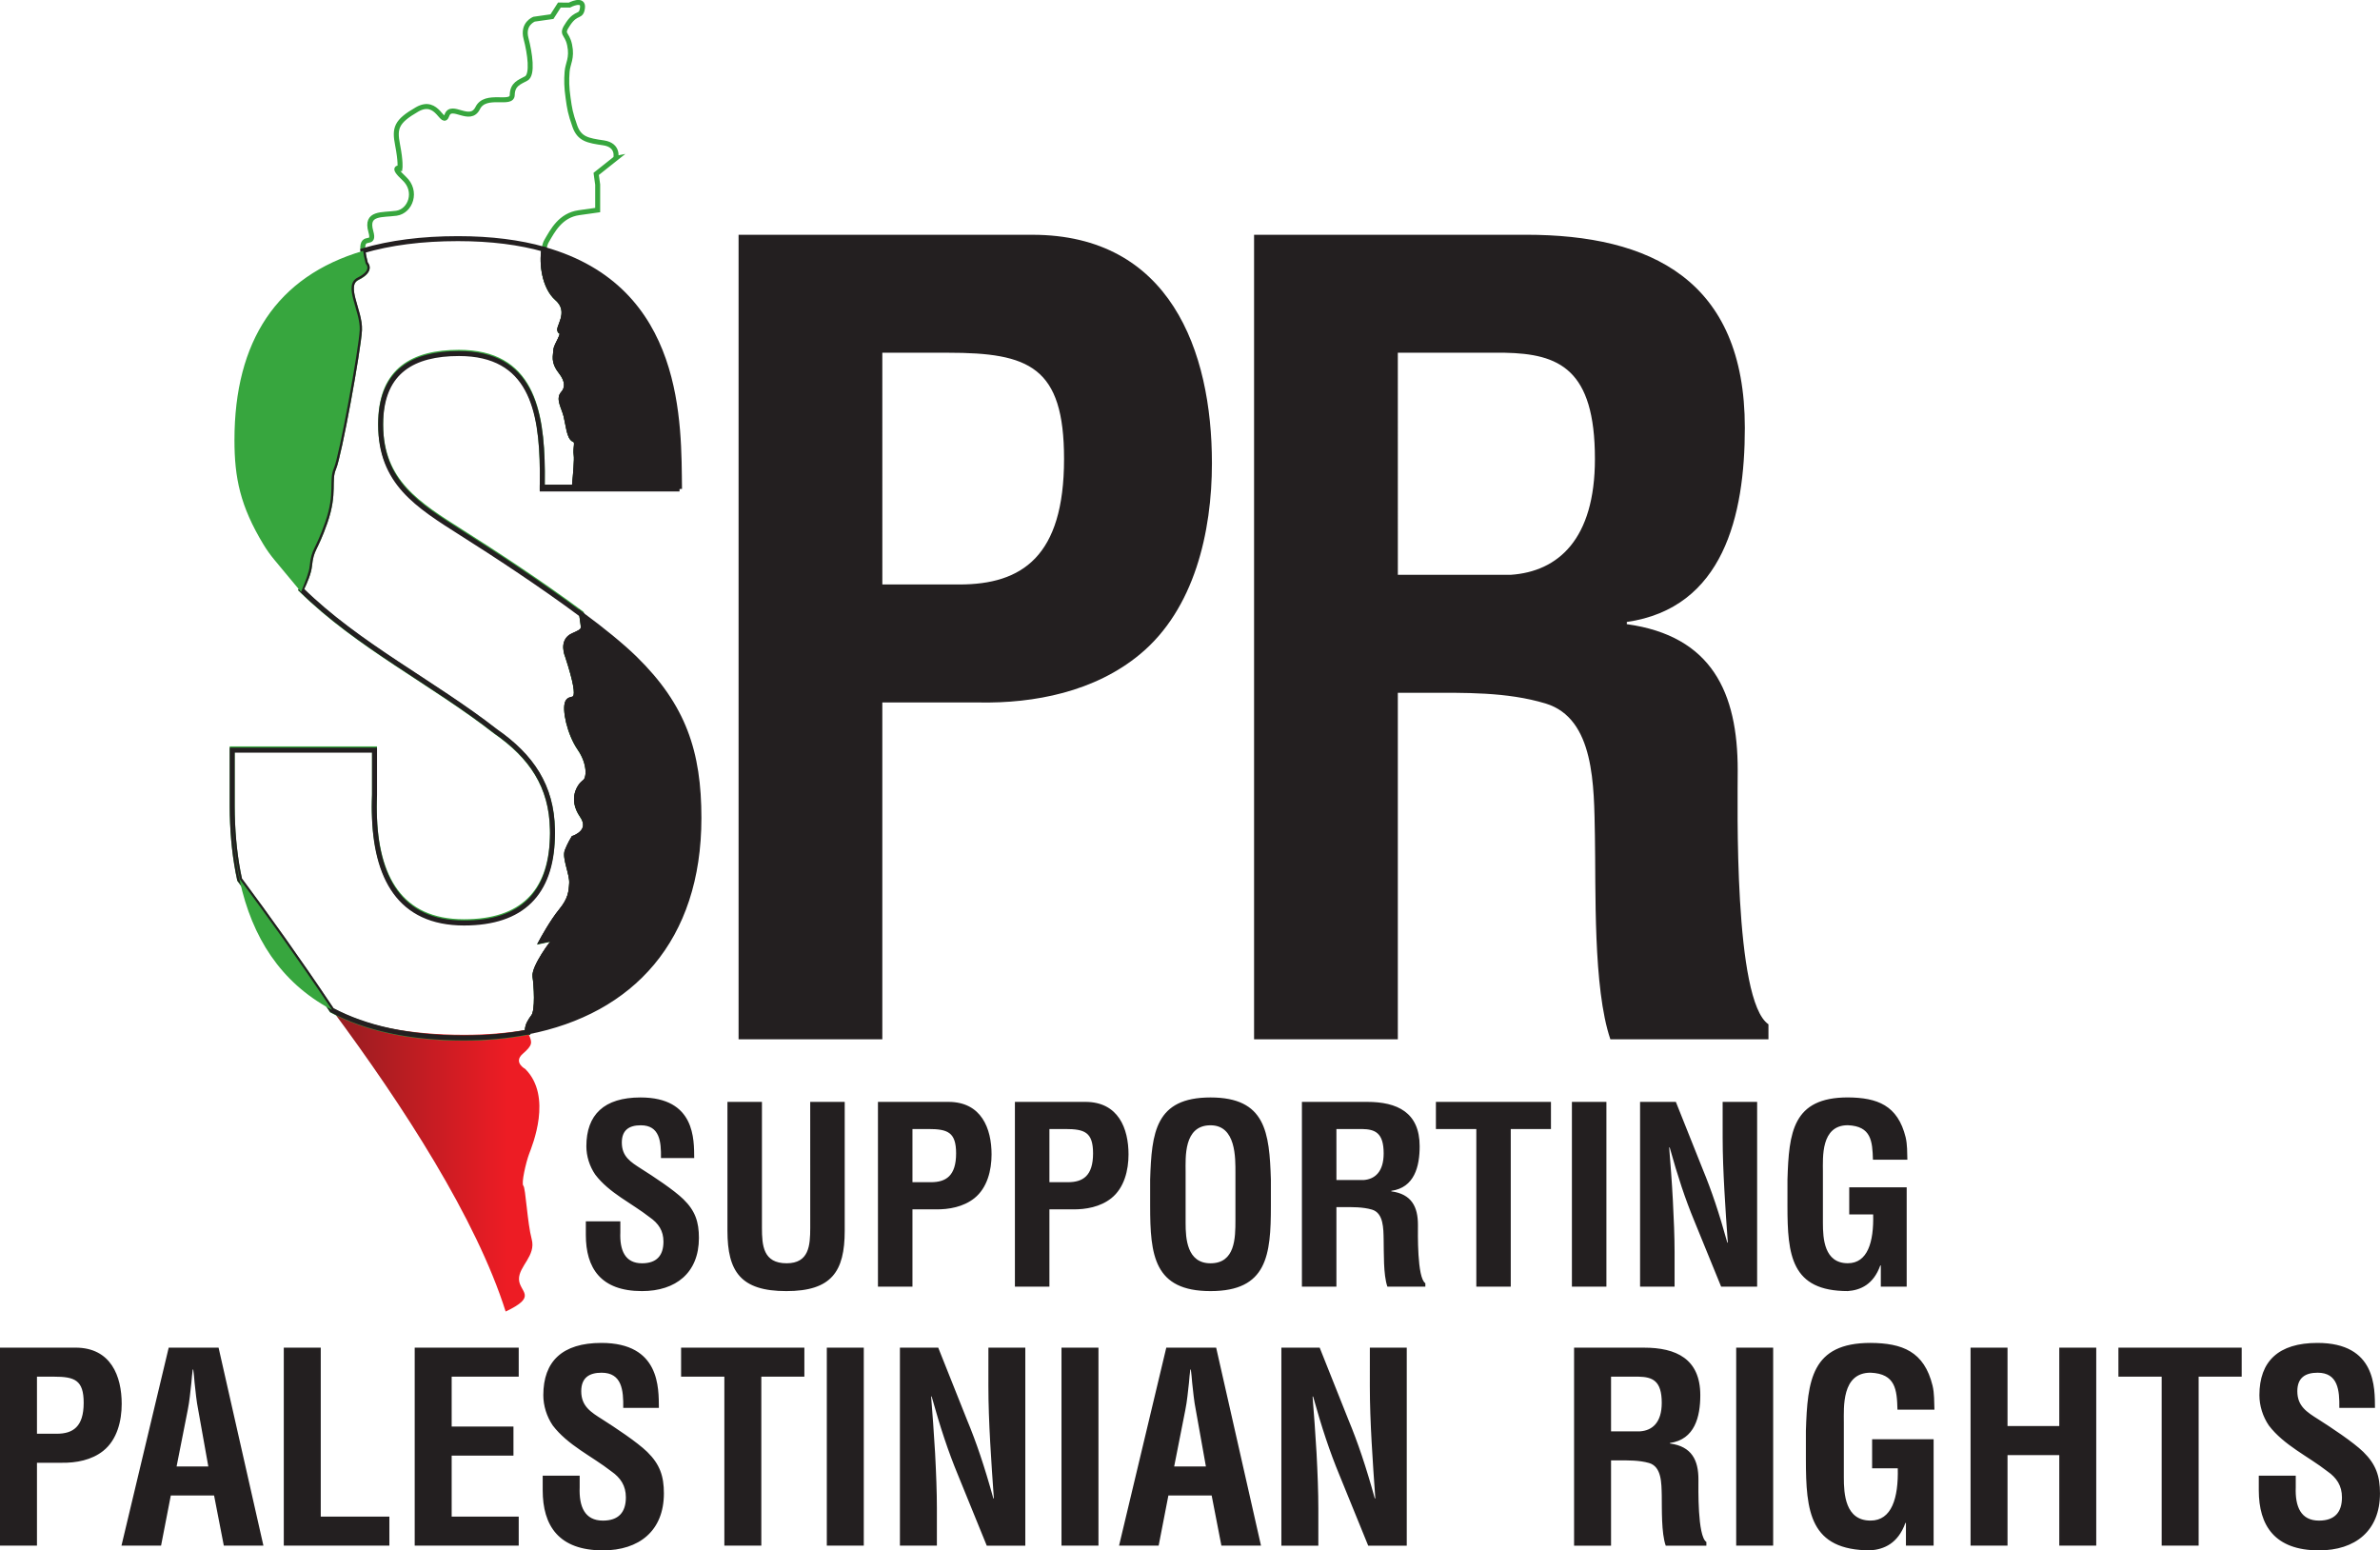 <svg width="131.2mm" height="85.462mm" version="1.1" viewBox="0 0 131.2 85.462" xmlns="http://www.w3.org/2000/svg">
 <defs>
  <linearGradient id="a" x2="1" gradientTransform="matrix(11.432 0 0 11.432 81.275 138.86)" gradientUnits="userSpaceOnUse">
   <stop stop-color="#941d21" offset="0"/>
   <stop stop-color="#ed1c24" offset=".846"/>
   <stop stop-color="#ed1c24" offset="1"/>
  </linearGradient>
  <clipPath id="g">
   <path transform="translate(-551.99 -618.31)" d="m0 1024h1024v-1024h-1024z"/>
  </clipPath>
  <clipPath id="f">
   <path transform="translate(-547.13 -520.85)" d="m0 1024h1024v-1024h-1024z"/>
  </clipPath>
  <clipPath id="e">
   <path transform="translate(-507.66 -485.25)" d="m0 1024h1024v-1024h-1024z"/>
  </clipPath>
  <clipPath id="d">
   <path transform="translate(-561.96 -566.66)" d="m0 1024h1024v-1024h-1024z"/>
  </clipPath>
  <clipPath id="c">
   <path transform="translate(-564.97 -515.22)" d="m0 1024h1024v-1024h-1024z"/>
  </clipPath>
  <clipPath id="b">
   <path transform="translate(-498.64 -555.6)" d="m0 1024h1024v-1024h-1024z"/>
  </clipPath>
 </defs>
 <g transform="translate(-62.971 -74.877)">
  <path d="m101.24 138.71c-0.012-1.005 0.07-3.34-2.96-3.34-2.009 0-2.985 0.951-2.985 2.691 0 0.542 0.174 1.1 0.488 1.559 0.773 1.021 2.009 1.575 3.001 2.352 0.488 0.339 0.761 0.744 0.761 1.344 0 0.773-0.38 1.195-1.182 1.195-0.938 0-1.236-0.719-1.195-1.712v-0.599h-1.902v0.748c0 1.819 0.814 3.096 3.096 3.096 1.86 0 3.138-1.005 3.138-2.931 0-0.885-0.203-1.497-0.856-2.133-0.529-0.517-1.687-1.277-2.311-1.67-0.595-0.38-1.083-0.678-1.083-1.455 0-0.69 0.405-0.951 1.046-0.951 1.042 0 1.125 0.897 1.112 1.807zm6.396 3.845c0 0.976-0.066 1.955-1.302 1.955-1.29 0-1.36-0.98-1.36-1.955v-6.941h-1.902v7.102c0 2.257 0.736 3.328 3.245 3.328 2.489 0 3.22-1.071 3.22-3.328v-7.102h-1.902zm5.635-5.445h0.872c1.071 0 1.534 0.174 1.534 1.344 0 1.236-0.558 1.587-1.385 1.587h-1.021zm0 8.69v-4.262h1.277c0.732 0.012 1.534-0.136 2.133-0.612 0.719-0.571 0.951-1.55 0.951-2.418 0-1.426-0.558-2.894-2.377-2.894h-3.886v10.186zm7.55-8.69h0.872c1.071 0 1.534 0.174 1.534 1.344 0 1.236-0.558 1.587-1.385 1.587h-1.021zm0 8.69v-4.262h1.277c0.732 0.012 1.534-0.136 2.133-0.612 0.719-0.571 0.951-1.55 0.951-2.418 0-1.426-0.558-2.894-2.377-2.894h-3.886v10.186zm5.553-4.452c0 2.716 0.207 4.696 3.328 4.696 3.125 0 3.328-1.98 3.328-4.696v-1.455c-0.083-2.592-0.285-4.523-3.328-4.523s-3.245 1.931-3.328 4.523zm1.955-1.877c0-0.785-0.12-2.567 1.373-2.567 1.414 0 1.373 1.807 1.373 2.621v2.609c0 0.98-0.012 2.377-1.373 2.377-1.302 0-1.373-1.373-1.373-2.216zm8.652 1.943c0.542 0 1.1-0.012 1.616 0.136 0.649 0.19 0.637 1.046 0.649 1.67 0.017 0.678-0.025 1.927 0.207 2.58h2.092v-0.19c-0.463-0.298-0.409-2.799-0.409-3.22 0-0.976-0.339-1.695-1.468-1.844v-0.029c1.277-0.178 1.563-1.344 1.563-2.456 0-1.877-1.248-2.447-2.894-2.447h-3.597v10.186h1.902v-4.386zm-0.339-4.304h1.41c0.719 0.012 1.195 0.203 1.195 1.344 0 1.017-0.488 1.426-1.112 1.468h-1.492zm5.485 0h2.228v8.69h1.898v-8.69h2.216v-1.497h-6.342zm9.399 8.69v-10.186h-1.902v10.186zm6.408-8.19c0 0.91 0.041 1.889 0.095 2.865 0.054 0.98 0.12 1.972 0.19 2.894h-0.029c-0.459-1.658-0.868-2.865-1.356-4.047l-1.48-3.708h-1.972v10.186h1.902v-1.914c0-0.814-0.041-1.836-0.095-2.853-0.054-1.034-0.136-2.063-0.203-2.906h0.029c0.446 1.604 0.856 2.84 1.356 4.047l1.48 3.626h1.984v-10.186h-1.902zm3.572 3.737c0 2.716 0.203 4.696 3.328 4.696 0.69-0.054 1.41-0.351 1.79-1.414h0.029v1.17h1.426v-5.474h-3.167v1.492h1.319c0.041 1.538-0.314 2.691-1.397 2.691-1.306 0-1.373-1.373-1.373-2.216v-2.824c0-0.785-0.124-2.567 1.373-2.567 1.29 0.054 1.356 0.872 1.385 1.902h1.898c-0.012-0.405 0-0.827-0.095-1.236-0.434-1.765-1.559-2.187-3.187-2.199-3.043 0-3.249 1.931-3.328 4.523z" fill="#231f20" aria-label="SUPPORTING "/>
  <path d="m90.846 147.17c1.81-0.854 0.749-1.064 0.735-1.78-0.014-0.717 0.946-1.29 0.702-2.201-0.244-0.913-0.335-2.834-0.461-2.952-0.126-0.118 0.14-1.278 0.315-1.748 0.176-0.473 1.306-3.179-0.213-4.691 0 0-0.681-0.362-0.132-0.837 0.546-0.475 0.526-0.613 0.329-1.056-0.044-0.096-0.066-0.187-0.071-0.273h-0.005c-1.092 0.19-2.26 0.285-3.489 0.285-3.022 0-5.416-0.487-7.281-1.374 3.916 5.272 7.953 11.506 9.571 16.628" fill="url(#a)"/>
  <path transform="matrix(.353 0 0 -.353 96.915 83.607)" d="m0 0-3.055-2.425 0.233-1.672v-3.972l-2.923-0.412c-2.923-0.412-4.136-2.861-5.045-4.408-0.164-0.272-0.296-0.653-0.389-1.112-0.016-0.078-0.031-0.155-0.039-0.241-0.373-2.208 0.062-5.885 2.06-7.634 2.511-2.2-0.233-4.859 0.552-5.17 0.785-0.319-0.723-2.091-0.746-2.946s-0.459-1.773 0.754-3.296c1.213-1.532 1.088-2.682 0.358-3.499-0.739-0.816 0.155-2.106 0.489-3.475 0.335-1.376 0.475-3.342 1.229-3.661s0.163-1.112 0.357-2.504c0.086-0.575-0.077-2.697-0.303-4.975h-5.006c0.015 0.847 0.015 1.687 7e-3 2.527-0.07 9.709-1.772 18.595-13.021 18.595-7.277 0-11.988-2.868-12.213-10.51-8e-3 -0.241-0.016-0.49-0.016-0.739v-0.116c0.101-8.863 5.776-12.346 12.703-16.738 4.812-3.04 12.322-7.937 18.658-12.656 0.015-0.093 0.023-0.187 0.039-0.28 0.031-0.202 0.062-0.42 0.093-0.653 0.256-1.804 0.396-1.788-1.469-2.62-1.874-0.832-0.832-3.172-0.832-3.172 2.767-8.481 0.583-6.087 0.031-7.16-0.56-1.072 0.272-4.92 1.881-7.245 1.609-2.332 1.524-4.75 0.746-5.286-0.769-0.537-2.184-2.581-0.396-5.17 1.788-2.581-1.337-3.592-1.337-3.592s-0.575-0.932-0.987-1.982c-0.42-1.057 0.785-3.576 0.707-5.006-0.078-1.431-0.202-2.589-1.648-4.354-1.407-1.71-2.923-4.509-3.016-4.68 0.124 0.023 2.721 0.661 2.215 0.311-0.513-0.358-3.475-4.47-3.28-5.854 0.202-1.391 0.474-5.325-0.241-6.281-0.506-0.684-0.941-1.345-0.957-2.177 0-0.085 0-0.163 0.016-0.249h-0.016c-3.094-0.598-6.405-0.901-9.888-0.901-8.567 0-15.354 1.539-20.64 4.337-0.086 0.125-0.164 0.249-0.249 0.374-5.022 7.517-9.966 14.397-14.157 20.026-0.691 3.164-1.057 6.561-1.142 10.16-8e-3 0.436-0.016 0.871-0.016 1.306v8.979h22.226v-6.981c-0.023-0.42-0.031-0.839-0.031-1.251-0.016-0.583-0.016-1.159 0-1.719 0.233-10.036 4.004-17.04 14.009-17.04 9.041 0 13.503 4.579 13.799 13.045 0.015 0.225 0.015 0.451 0.015 0.684v0.147c0 0.172-8e-3 0.335-8e-3 0.498-0.116 6.771-3.28 11.428-8.885 15.323-9.733 7.595-21.48 13.402-30.35 22.124 0.661 1.376 1.189 2.69 1.29 3.678 0.304 2.876 0.817 2.246 2.434 6.872 1.609 4.625 0.497 6.452 1.352 8.419s3.887 18.572 4.027 21.573-2.697 6.997-0.311 8.186c2.379 1.19 1.252 2.161 1.252 2.161-0.225 0.863-0.35 1.516-0.404 2.014-8e-3 0.085-8e-3 0.163-0.016 0.241-0.14 2.526 1.959 0.342 1.252 2.83-0.848 3 1.772 2.526 3.996 2.837 2.223 0.319 3.342 3.46 1.22 5.426-2.13 1.967-0.661 1.61-0.661 1.61s0.14 1.01-0.373 3.63c-0.513 2.628-0.233 3.662 3.04 5.543 3.281 1.889 3.957-2.845 4.672-0.894 0.715 1.943 3.592-1.337 4.804 1.112 1.213 2.441 5.349 0.334 5.388 2.036 0.039 1.711 1.135 2.006 2.184 2.581 1.058 0.576 0.583 3.918-0.031 6.243-0.614 2.324 1.267 3.016 1.267 3.016l2.784 0.397 1.158 1.811 1.562-8e-3s2.247 1.174 2.045-0.42c-0.194-1.585-0.91-0.551-2.2-2.441-1.298-1.881-0.241-1.306 0.194-3.374 0.436-2.067-0.303-2.884-0.396-4.174-0.101-1.291-0.086-2.418 0.155-4.089 0.233-1.672 0.335-2.364 1.05-4.393s2.021-2.262 4.485-2.619c2.465-0.366 1.905-2.426 1.905-2.426z" clip-path="url(#g)" fill="none" stroke="#37a63e" stroke-miterlimit="10" stroke-width=".777"/>
  <path transform="matrix(.353 0 0 -.353 95.198 117.99)" d="m0 0c0.777 0.536 0.863 2.954-0.746 5.286-1.61 2.325-2.441 6.173-1.882 7.246 0.552 1.073 2.737-1.322-0.031 7.16 0 0-1.041 2.34 0.832 3.171 1.866 0.832 1.726 0.817 1.469 2.62-0.031 0.233-0.062 0.451-0.093 0.653-0.015 8e-3 -0.023 0.024-0.039 0.031-6.336 4.719-13.845 9.617-18.657 12.657-6.989 4.439-12.703 7.937-12.703 16.986v0.116c0 0.249 8e-3 0.498 0.015 0.739 0.335 7.463 5.022 10.262 12.213 10.262 11.156 0 12.929-8.731 13.022-18.347 8e-3 -0.84 8e-3 -1.679-8e-3 -2.527h5.007c0.225 2.278 0.388 4.4 0.303 4.976-0.195 1.391 0.396 2.184-0.358 2.503s-0.894 2.286-1.228 3.662c-0.334 1.368-1.228 2.658-0.49 3.475 0.731 0.816 0.855 1.966-0.358 3.498-1.212 1.524-0.777 2.441-0.754 3.296 0.024 0.855 1.532 2.628 0.747 2.946-0.786 0.311 1.959 2.97-0.552 5.17-1.998 1.749-2.434 5.426-2.06 7.634-3.763 1.065-8.202 1.656-13.434 1.656-5.636 0-10.573-0.645-14.833-1.889 0.055-0.498 0.179-1.151 0.404-2.013 0 0 1.128-0.972-1.251-2.162-2.387-1.189 0.451-5.185 0.311-8.186-0.14-3-3.172-19.606-4.027-21.573-0.855-1.966 0.256-3.793-1.353-8.419-1.617-4.625-2.13-3.996-2.433-6.872-0.101-0.987-0.63-2.301-1.291-3.677 8.871-8.723 20.617-14.53 30.35-22.125 5.605-3.895 8.769-8.552 8.886-15.323 0-0.163 8e-3 -0.326 8e-3 -0.497v-0.148c0-0.233 0-0.459-0.016-0.684-0.217-8.621-4.672-13.294-13.799-13.294-10.083 0-13.837 7.121-14.009 17.29-0.015 0.56-0.015 1.135 0 1.718 8e-3 0.334 0.016 0.661 0.032 1.003v6.981h-22.226v-8.731c0-0.435 7e-3 -0.87 0.015-1.306 0.086-3.599 0.451-6.996 1.143-10.16 4.19-5.629 9.134-12.509 14.156-20.026 0.086-0.124 0.164-0.249 0.249-0.373 5.287-2.799 12.073-4.338 20.64-4.338 3.483 0 6.795 0.303 9.889 0.902h0.015c-0.015 0.085-0.015 0.163-0.015 0.248 0.015 0.832 0.451 1.493 0.956 2.177 0.715 0.956 0.443 4.89 0.241 6.281-0.194 1.384 2.768 5.497 3.281 5.854 0.505 0.35-2.092-0.287-2.216-0.311 0.093 0.171 1.609 2.97 3.016 4.68 1.446 1.765 1.571 2.923 1.649 4.354 0.077 1.43-1.128 3.949-0.708 5.006 0.412 1.05 0.987 1.983 0.987 1.983s3.126 1.01 1.338 3.591c-1.789 2.589-0.374 4.634 0.396 5.17z" clip-path="url(#f)" fill="none" stroke="#231f20" stroke-width=".777"/>
  <path transform="matrix(.353 0 0 -.353 81.275 130.54)" d="m0 0c-0.086 0.039-0.163 0.078-0.249 0.124-7.797 4.222-12.236 11.203-14.156 20.026-0.708 3.234-1.081 6.717-1.143 10.41 0.085-3.6 0.451-6.997 1.143-10.161 4.19-5.628 9.134-12.508 14.156-20.026 0.086-0.124 0.163-0.249 0.249-0.373" clip-path="url(#e)" fill="#37a63e"/>
  <path transform="matrix(.353 0 0 -.353 100.43 101.83)" d="m0 0h-21.441v0.249h5.007c0.225 2.278 0.388 4.4 0.303 4.975-0.194 1.392 0.396 2.185-0.358 2.503-0.754 0.319-0.894 2.286-1.228 3.662-0.334 1.368-1.228 2.659-0.49 3.475 0.731 0.816 0.855 1.967-0.357 3.498-1.213 1.524-0.778 2.441-0.754 3.296 0.023 0.856 1.531 2.628 0.746 2.947-0.785 0.311 1.959 2.969-0.552 5.17-1.998 1.749-2.433 5.426-2.06 7.634 0.015 0 0.023-8e-3 0.039-8e-3 21.681-6.087 21.005-27.388 21.145-37.401" clip-path="url(#d)" fill="#231f20" stroke="#231f20" stroke-width=".777"/>
  <path transform="matrix(.353 0 0 -.353 101.5 119.97)" d="m0 0c0-18.93-10.518-30.249-26.774-33.397-0.015 0.085-0.015 0.163-0.015 0.249 0.015 0.831 0.451 1.492 0.956 2.176 0.715 0.956 0.443 4.89 0.241 6.282-0.194 1.383 2.767 5.496 3.281 5.854 0.505 0.349-2.092-0.288-2.216-0.311 0.093 0.171 1.609 2.969 3.016 4.68 1.446 1.764 1.571 2.923 1.648 4.353 0.078 1.43-1.127 3.949-0.707 5.006 0.412 1.05 0.987 1.983 0.987 1.983s3.125 1.01 1.337 3.591c-1.788 2.589-0.373 4.634 0.397 5.17 0.777 0.537 0.863 2.954-0.746 5.286-1.61 2.325-2.442 6.173-1.882 7.246 0.552 1.073 2.737-1.322-0.031 7.16 0 0-1.042 2.34 0.832 3.172 1.866 0.831 1.726 0.816 1.469 2.62-0.031 0.233-0.062 0.45-0.093 0.652 3.257-2.417 6.196-4.796 8.295-6.841 7.618-7.463 10.005-14.607 10.005-24.931" clip-path="url(#c)" fill="#231f20" stroke="#231f20" stroke-width=".777"/>
  <path transform="matrix(.353 0 0 -.353 78.093 105.73)" d="m0 0c-0.626 0.753-1.198 1.557-1.704 2.394-3.622 5.991-4.521 10.389-4.521 16.291 0 15.439 6.6 25.569 20.08 29.542 8e-3 0 8e-3 0 0.016 7e-3 0.054-0.497 0.178-1.15 0.404-2.013 0 0 1.127-0.972-1.252-2.161-2.386-1.19 0.451-5.186 0.311-8.186-0.14-3.001-3.172-19.607-4.027-21.573-0.855-1.967 0.257-3.794-1.353-8.42-1.617-4.625-2.13-3.996-2.433-6.872-0.101-0.987-0.629-2.301-1.343-4.036z" clip-path="url(#b)" fill="#37a63e"/>
  <path d="m111.61 94.32h3.622c4.473 0 6.396 0.769 6.396 5.854 0 5.383-2.319 6.92-5.771 6.92h-4.246zm0 37.844v-18.566h5.321c3.055 0.058 6.396-0.591 8.888-2.662 2.997-2.485 3.961-6.739 3.961-10.525 0-6.209-2.319-12.593-9.905-12.593h-16.189v44.347zm29.832-19.1c2.265 0 4.585-0.058 6.734 0.591 2.716 0.827 2.662 4.552 2.716 7.272 0.058 2.96-0.112 8.396 0.852 11.237h8.715v-0.827c-1.922-1.302-1.695-12.183-1.695-14.015 0-4.258-1.418-7.392-6.114-8.041v-0.12c5.321-0.769 6.507-5.854 6.507-10.703 0-8.161-5.205-10.641-12.055-10.641h-14.999v44.347h7.925v-19.1zm-1.414-18.744h5.887c2.997 0.058 4.978 0.889 4.978 5.854 0 4.436-2.034 6.209-4.638 6.387h-6.226z" fill="#231f20" aria-label="PR"/>
  <path d="m65.009 150.76h0.93c1.153 0 1.645 0.19 1.645 1.443 0 1.323-0.595 1.703-1.484 1.703h-1.091zm0 9.314v-4.568h1.368c0.785 0.012 1.645-0.145 2.286-0.657 0.769-0.612 1.017-1.658 1.017-2.588 0-1.53-0.595-3.101-2.547-3.101h-4.163v10.914zm6.841 0 0.537-2.766h2.385l0.537 2.766h2.183l-2.472-10.914h-2.749l-2.604 10.914zm1.468-7.466c0.103-0.508 0.145-1.005 0.203-1.513 0.017-0.248 0.045-0.496 0.074-0.728h0.029c0.029 0.232 0.058 0.48 0.074 0.728 0.058 0.508 0.099 1.005 0.203 1.513l0.554 3.101h-1.749zm11.118 7.466v-1.6h-3.783v-9.314h-2.038v10.914zm7.13 0v-1.6h-3.696v-3.361h3.406v-1.604h-3.406v-2.749h3.696v-1.6h-5.734v10.914zm7.727-7.594c-0.012-1.079 0.074-3.58-3.171-3.58-2.154 0-3.2 1.017-3.2 2.881 0 0.579 0.186 1.178 0.521 1.67 0.831 1.091 2.154 1.691 3.216 2.518 0.525 0.364 0.814 0.802 0.814 1.443 0 0.827-0.405 1.282-1.265 1.282-1.005 0-1.323-0.773-1.282-1.836v-0.641h-2.038v0.802c0 1.947 0.876 3.316 3.32 3.316 1.993 0 3.361-1.075 3.361-3.142 0-0.947-0.219-1.6-0.918-2.286-0.566-0.55-1.802-1.364-2.472-1.79-0.641-0.405-1.166-0.728-1.166-1.554 0-0.744 0.438-1.021 1.12-1.021 1.12 0 1.211 0.963 1.195 1.939zm1.224-1.72h2.385v9.314h2.038v-9.314h2.373v-1.6h-6.796zm10.071 9.314v-10.914h-2.038v10.914zm6.869-8.777c0 0.976 0.041 2.026 0.099 3.072 0.058 1.05 0.132 2.112 0.203 3.101h-0.029c-0.492-1.778-0.93-3.072-1.455-4.337l-1.583-3.973h-2.112v10.914h2.038v-2.05c0-0.876-0.041-1.968-0.099-3.059-0.062-1.104-0.149-2.212-0.219-3.113h0.029c0.48 1.72 0.918 3.043 1.455 4.337l1.583 3.886h2.125v-10.914h-2.034zm6.068 8.777v-10.914h-2.038v10.914zm3.318 0 0.537-2.766h2.385l0.537 2.766h2.183l-2.472-10.914h-2.749l-2.604 10.914zm1.468-7.466c0.103-0.508 0.145-1.005 0.203-1.513 0.017-0.248 0.045-0.496 0.074-0.728h0.029c0.029 0.232 0.058 0.48 0.074 0.728 0.058 0.508 0.099 1.005 0.203 1.513l0.554 3.101h-1.749zm10.174-1.31c0 0.976 0.041 2.026 0.099 3.072 0.058 1.05 0.132 2.112 0.203 3.101h-0.029c-0.492-1.778-0.93-3.072-1.455-4.337l-1.583-3.973h-2.112v10.914h2.038v-2.05c0-0.876-0.041-1.968-0.099-3.059-0.062-1.104-0.149-2.212-0.219-3.113h0.029c0.48 1.72 0.918 3.043 1.455 4.337l1.583 3.886h2.125v-10.914h-2.034zm13.661 4.076c0.583 0 1.178-0.012 1.732 0.145 0.699 0.207 0.682 1.12 0.699 1.79 0.012 0.728-0.029 2.067 0.219 2.766h2.241v-0.203c-0.496-0.322-0.438-2.997-0.438-3.452 0-1.046-0.364-1.819-1.571-1.976v-0.029c1.368-0.19 1.674-1.443 1.674-2.633 0-2.009-1.339-2.621-3.101-2.621h-3.857v10.914h2.038v-4.7zm-0.364-4.614h1.513c0.773 0.017 1.282 0.219 1.282 1.443 0 1.091-0.525 1.526-1.195 1.571h-1.6zm8.937 9.314v-10.914h-2.038v10.914zm1.804-4.775c0 2.91 0.215 5.035 3.564 5.035 0.744-0.058 1.513-0.376 1.922-1.513h0.029v1.253h1.526v-5.866h-3.39v1.604h1.414c0.041 1.641-0.335 2.881-1.501 2.881-1.397 0-1.472-1.472-1.472-2.373v-3.026c0-0.843-0.128-2.753 1.472-2.753 1.381 0.058 1.455 0.934 1.484 2.038h2.038c-0.017-0.434 0-0.889-0.103-1.323-0.463-1.893-1.674-2.344-3.419-2.356-3.258 0-3.477 2.063-3.564 4.845zm11.115 4.775v-4.99h2.853v4.99h2.038v-10.914h-2.038v4.32h-2.853v-4.32h-2.038v10.914zm6.113-9.314h2.385v9.314h2.038v-9.314h2.373v-1.6h-6.796zm14.143 1.72c-0.012-1.079 0.074-3.58-3.171-3.58-2.154 0-3.2 1.017-3.2 2.881 0 0.579 0.186 1.178 0.521 1.67 0.831 1.091 2.154 1.691 3.216 2.518 0.525 0.364 0.814 0.802 0.814 1.443 0 0.827-0.405 1.282-1.265 1.282-1.005 0-1.323-0.773-1.282-1.836v-0.641h-2.038v0.802c0 1.947 0.876 3.316 3.32 3.316 1.993 0 3.361-1.075 3.361-3.142 0-0.947-0.219-1.6-0.918-2.286-0.566-0.55-1.802-1.364-2.472-1.79-0.641-0.405-1.166-0.728-1.166-1.554 0-0.744 0.438-1.021 1.12-1.021 1.12 0 1.211 0.963 1.195 1.939z" fill="#231f20" aria-label="PALESTINIAN  RIGHTS"/>
 </g>
</svg>
